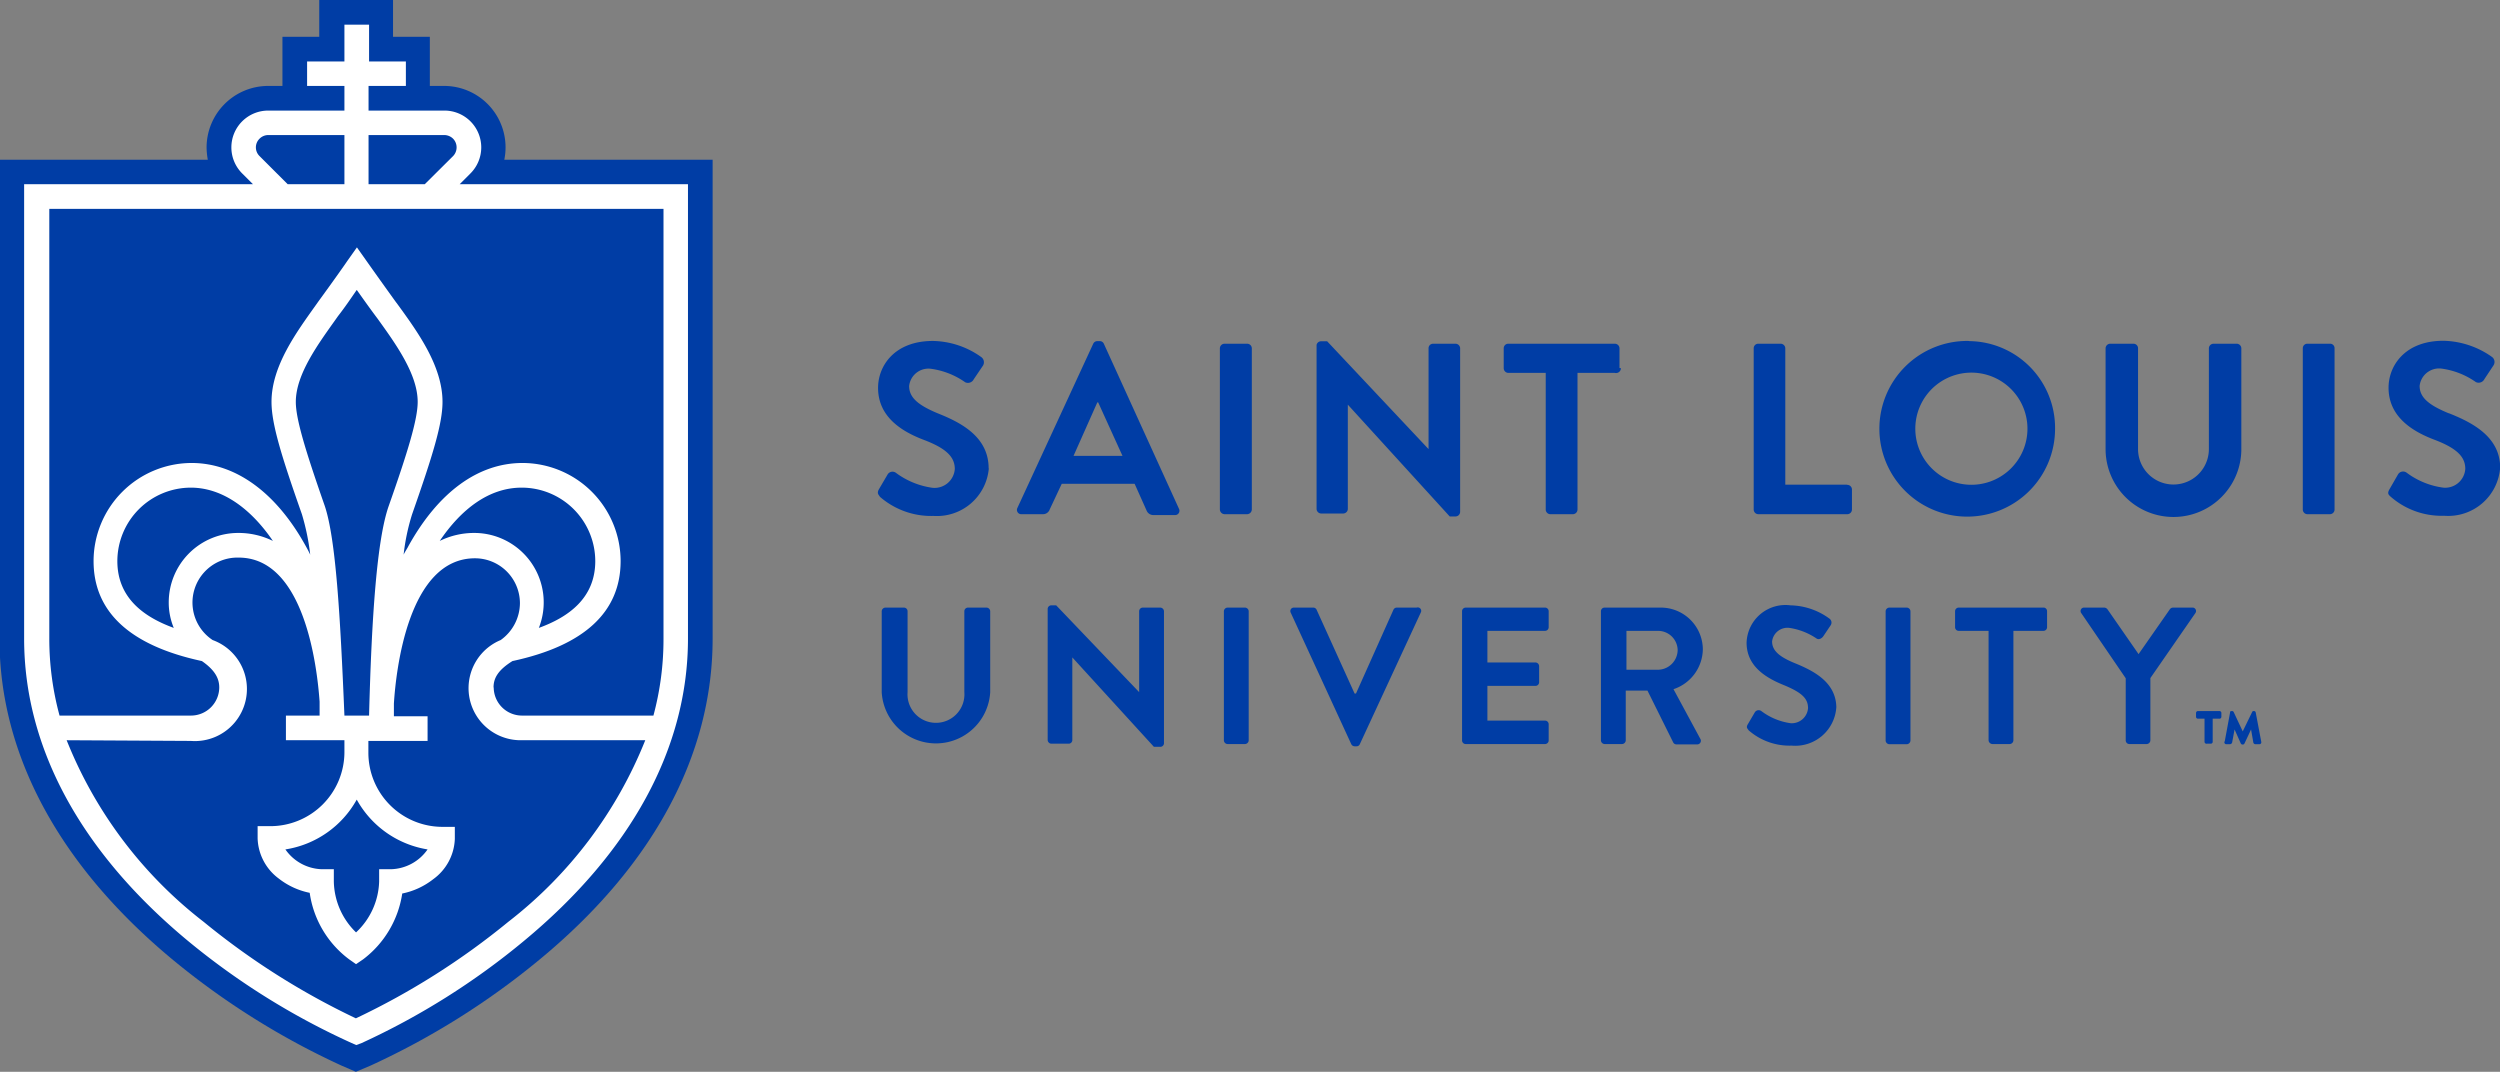 <svg id="Layer_1" data-name="Layer 1" xmlns="http://www.w3.org/2000/svg" viewBox="0 0 144.01 61.74"><rect x="0" y="0" width="144.01" height="61.74" fill="#808080" stroke="none"/><defs><style>.cls-1{fill:#003da5;}.cls-2{fill:#fff;}</style></defs><path class="cls-1" d="M139.57,79.34c-.91-.37-1.33-.73-1.33-1.26a.89.89,0,0,1,1-.78,3.78,3.78,0,0,1,1.56.61c.13.09.3,0,.39-.13l.43-.64a.28.28,0,0,0-.07-.37A3.92,3.92,0,0,0,139.3,76a2.24,2.24,0,0,0-2.53,2.15c0,1.33,1.06,2,2.11,2.43s1.43.77,1.43,1.34a.94.94,0,0,1-1,.87,3.63,3.63,0,0,1-1.69-.7.26.26,0,0,0-.38.08l-.41.7c-.1.18,0,.23.06.33a3.57,3.57,0,0,0,2.47.88,2.37,2.37,0,0,0,2.58-2.22C141.91,80.43,140.65,79.78,139.57,79.34Zm-31.7-3.21h-1a.22.22,0,0,0-.21.21v7.43a.22.22,0,0,0,.21.22h1a.22.22,0,0,0,.22-.22V76.34A.22.22,0,0,0,107.87,76.13Zm17.29,0h-4.57a.21.21,0,0,0-.21.21v7.43a.21.21,0,0,0,.21.22h4.57a.21.21,0,0,0,.21-.22v-.92a.21.21,0,0,0-.21-.21h-3.32v-2h2.77a.21.21,0,0,0,.21-.21v-.93a.22.22,0,0,0-.21-.21h-2.77V77.47h3.32a.21.21,0,0,0,.21-.21v-.92A.21.21,0,0,0,125.16,76.13Zm9.09,2.41a2.42,2.42,0,0,0-2.44-2.41H128.6a.21.21,0,0,0-.22.21v7.43a.22.22,0,0,0,.22.22h1a.22.22,0,0,0,.21-.22V80.91h1.25l1.49,3a.21.21,0,0,0,.18.1h1.18a.21.21,0,0,0,.19-.33l-1.54-2.85A2.46,2.46,0,0,0,134.25,78.54Zm-2.57,1.17h-1.83V77.47h1.83a1.13,1.13,0,0,1,1.12,1.09A1.15,1.15,0,0,1,131.68,79.71Zm-13.92-3.58h-1.14a.21.21,0,0,0-.19.12l-2.16,4.83h-.08L112,76.25a.21.21,0,0,0-.19-.12H110.7a.2.2,0,0,0-.19.29L114,84a.22.22,0,0,0,.19.12h.11a.2.2,0,0,0,.19-.12L118,76.42A.2.2,0,0,0,117.76,76.13ZM93,76.13H91.92a.21.21,0,0,0-.21.21V81a1.64,1.64,0,1,1-3.27,0V76.34a.21.21,0,0,0-.21-.21H87.16a.22.22,0,0,0-.21.21V81a3.13,3.13,0,0,0,6.25,0V76.34A.22.22,0,0,0,93,76.13Zm53,0h-1a.22.22,0,0,0-.22.21v7.43A.22.22,0,0,0,145,84h1a.22.22,0,0,0,.21-.22V76.34A.22.22,0,0,0,146,76.13Zm-43,0h-1a.21.21,0,0,0-.22.21V81h0L97,76h-.28a.21.21,0,0,0-.21.2v7.55a.22.22,0,0,0,.21.22h1a.21.21,0,0,0,.21-.22V79h0l4.7,5.15H103a.21.21,0,0,0,.21-.2V76.34A.22.22,0,0,0,103,76.13Zm59.48,0h-1.15a.23.23,0,0,0-.18.1l-1.8,2.58-1.79-2.58a.25.25,0,0,0-.18-.1h-1.15a.2.2,0,0,0-.18.32l2.56,3.75v3.57a.21.21,0,0,0,.21.22h1a.22.22,0,0,0,.21-.22V80.19l2.59-3.74A.2.2,0,0,0,162.44,76.13Zm-8.53,0H149a.21.21,0,0,0-.22.21v.92a.21.21,0,0,0,.22.21h1.71v6.3a.23.23,0,0,0,.22.22h1a.22.22,0,0,0,.21-.22v-6.3h1.72a.21.21,0,0,0,.22-.21v-.92A.21.21,0,0,0,153.91,76.13ZM99.75,60.94a.25.25,0,0,0-.24-.16h-.14a.26.26,0,0,0-.24.16l-4.36,9.44a.25.25,0,0,0,.24.37h1.22a.41.41,0,0,0,.4-.28L97.32,69h4.2l.68,1.52a.42.42,0,0,0,.41.28h1.22a.25.25,0,0,0,.24-.37ZM98,67.39l1.37-3.08h.05l1.4,3.08Zm-4.89.72c0-1.81-1.57-2.63-2.93-3.17-1.13-.47-1.65-.91-1.65-1.57a1.12,1.12,0,0,1,1.23-1,4.47,4.47,0,0,1,2,.78.37.37,0,0,0,.49-.17l.54-.8a.37.37,0,0,0-.09-.47,4.92,4.92,0,0,0-2.8-.94c-2.23,0-3.16,1.45-3.16,2.7,0,1.65,1.32,2.5,2.64,3s1.78,1,1.78,1.68a1.17,1.17,0,0,1-1.28,1.08,4.58,4.58,0,0,1-2.12-.87.33.33,0,0,0-.47.1l-.51.87c-.12.23,0,.3.07.42a4.5,4.5,0,0,0,3.09,1.1A3,3,0,0,0,93.12,68.11ZM108,60.93h-1.3a.27.27,0,0,0-.27.26v9.29a.28.28,0,0,0,.27.27H108a.28.28,0,0,0,.27-.27V61.19A.27.27,0,0,0,108,60.93Zm62.38,0h-1.31a.26.26,0,0,0-.26.26v9.29a.27.27,0,0,0,.26.27h1.31a.27.27,0,0,0,.26-.27V61.19A.26.26,0,0,0,170.42,60.93Zm-5.38,0h-1.33a.27.27,0,0,0-.27.26V67a2,2,0,1,1-4.08,0V61.19a.26.26,0,0,0-.27-.26h-1.33a.27.27,0,0,0-.27.26V67a3.91,3.91,0,0,0,7.82,0V61.19A.27.27,0,0,0,165,60.93Zm12.2,4c-1.14-.47-1.66-.91-1.66-1.57a1.13,1.13,0,0,1,1.24-1,4.47,4.47,0,0,1,2,.78.37.37,0,0,0,.49-.17l.53-.8a.36.36,0,0,0-.08-.47,5,5,0,0,0-2.81-.94c-2.23,0-3.16,1.45-3.16,2.7,0,1.65,1.32,2.5,2.64,3s1.78,1,1.78,1.68a1.16,1.16,0,0,1-1.27,1.08,4.52,4.52,0,0,1-2.12-.87.34.34,0,0,0-.48.1l-.5.87c-.13.23-.06.3.07.42a4.46,4.46,0,0,0,3.08,1.1,3,3,0,0,0,3.23-2.78C180.17,66.3,178.6,65.48,177.24,64.94Zm-34.66,4.12H139V61.19a.27.27,0,0,0-.27-.26h-1.29a.26.26,0,0,0-.26.26v9.29a.27.27,0,0,0,.26.27h5.14a.27.27,0,0,0,.26-.27V69.33A.27.27,0,0,0,142.58,69.06Zm7-8.28a5.06,5.06,0,1,0,5,5.07A5,5,0,0,0,149.62,60.78Zm0,8.28a3.23,3.23,0,0,1,0-6.45,3.23,3.23,0,1,1,0,6.45Zm-20.09-6.72V61.19a.27.27,0,0,0-.27-.26h-6.13a.26.26,0,0,0-.27.26v1.15a.27.27,0,0,0,.27.27h2.15v7.87a.27.27,0,0,0,.26.27h1.31a.27.27,0,0,0,.26-.27V62.61h2.15A.28.28,0,0,0,129.53,62.34ZM120,60.93h-1.29a.26.26,0,0,0-.26.26V67h0l-5.84-6.21h-.35A.26.26,0,0,0,112,61v9.44a.27.27,0,0,0,.26.27h1.28a.27.27,0,0,0,.26-.27v-6h0l5.87,6.44H120a.27.27,0,0,0,.27-.26V61.19A.27.27,0,0,0,120,60.93Z" transform="translate(-36.16 -41.13)"/><path class="cls-1" d="M163.15,83.86V82.53h-.38a.11.11,0,0,1-.11-.11V82.2a.11.11,0,0,1,.11-.11H164a.11.11,0,0,1,.12.11v.22a.11.11,0,0,1-.12.11h-.38v1.33a.11.11,0,0,1-.11.11h-.23A.11.11,0,0,1,163.15,83.86Zm1.16,0,.31-1.68c0-.05,0-.09.11-.09h0a.1.1,0,0,1,.1.06l.52,1.11.54-1.11a.09.09,0,0,1,.1-.06h0a.1.1,0,0,1,.11.09l.32,1.69a.11.11,0,0,1-.11.13h-.24a.13.13,0,0,1-.11-.1l-.13-.75-.38.81a.11.11,0,0,1-.1.06h0a.12.12,0,0,1-.11-.06l-.36-.81-.14.75a.14.14,0,0,1-.12.1h-.21A.11.11,0,0,1,164.31,83.83Z" transform="translate(-36.16 -41.13)"/><path class="cls-1" d="M55.85,102.52a44.15,44.15,0,0,1-9.72-6.09c-6.52-5.4-10-11.8-10-18.51V50.33h12a4.17,4.17,0,0,1-.07-.71,3.55,3.55,0,0,1,3.54-3.54h.83V43.25h2.12V41.13h4.25v2.12h2.12v2.83h.83a3.54,3.54,0,0,1,3.46,4.25h12V77.92c0,6.71-3.44,13.11-10,18.51a44.15,44.15,0,0,1-9.72,6.09l-.83.35Z" transform="translate(-36.16 -41.13)"/><path class="cls-2" d="M56.68,101.33l-.27-.12A42,42,0,0,1,47,95.34c-6.18-5.12-9.45-11.14-9.45-17.42V51.74H50.73l-.62-.62a2.12,2.12,0,0,1,1.5-3.62H56V46.08H53.85V44.67H56V42.55h1.42v2.12h2.12v1.41H57.39V47.5h4.37a2.12,2.12,0,0,1,1.5,3.62l-.62.62H75.79V77.92c0,6.28-3.27,12.3-9.46,17.42A42.05,42.05,0,0,1,57,101.21ZM40,83.77a24.82,24.82,0,0,0,7.89,10.46,42.62,42.62,0,0,0,8.77,5.56,42.59,42.59,0,0,0,8.78-5.56,24.9,24.9,0,0,0,7.89-10.46H66.21A3,3,0,0,1,65,78a2.63,2.63,0,0,0,1.11-2.13,2.59,2.59,0,0,0-2.59-2.58c-3.84,0-4.55,6.44-4.67,8.37,0,.28,0,.53,0,.73h1.94v1.42H57.38v.68a4.27,4.27,0,0,0,4.27,4.27h.71v.7a3,3,0,0,1-1.25,2.32,4.25,4.25,0,0,1-1.78.82,5.83,5.83,0,0,1-2.25,3.79l-.41.28-.4-.28A5.79,5.79,0,0,1,54,92.56a4.25,4.25,0,0,1-1.78-.82A3,3,0,0,1,51,89.43v-.71h.71A4.27,4.27,0,0,0,56,84.45v-.68H52.63V82.35h1.94c0-.22,0-.49,0-.8-.14-2-.87-8.3-4.66-8.3A2.59,2.59,0,0,0,48.41,78a3,3,0,0,1-1.26,5.81ZM52.6,90.06a2.65,2.65,0,0,0,2.08,1.14h.71v.71a4.19,4.19,0,0,0,1.28,2.93A4.17,4.17,0,0,0,58,91.91V91.2h.7a2.65,2.65,0,0,0,2.09-1.14,5.7,5.7,0,0,1-4.08-2.87A5.7,5.7,0,0,1,52.6,90.06Zm12-9.33a1.63,1.63,0,0,0,1.62,1.62h7.58a16.89,16.89,0,0,0,.58-4.43V53.16H39V77.92a16.89,16.89,0,0,0,.59,4.43h7.57a1.63,1.63,0,0,0,1.63-1.62c0-.52-.25-1-1-1.52-4.14-.89-6.24-2.83-6.24-5.76a5.66,5.66,0,0,1,5.65-5.65c2.53,0,4.87,1.7,6.57,4.78.09.16.18.33.26.5a13.36,13.36,0,0,0-.48-2.33c-1.19-3.38-1.75-5.21-1.75-6.47,0-2.06,1.43-4,2.57-5.6l.12-.17c.87-1.19,1.65-2.3,1.65-2.31l.58-.82.58.82s.79,1.12,1.65,2.31l.12.16c1.15,1.58,2.58,3.55,2.58,5.61,0,1.27-.57,3.1-1.75,6.47a12.21,12.21,0,0,0-.49,2.33c.09-.19.19-.32.28-.5,1.71-3.08,4-4.78,6.57-4.78a5.66,5.66,0,0,1,5.65,5.65c0,2.93-2.09,4.87-6.23,5.76C64.83,79.74,64.59,80.21,64.59,80.73ZM56,82.35h1.42c.15-5.82.46-10.16,1.13-12.07,1.11-3.15,1.67-5,1.67-6,0-1.6-1.28-3.36-2.3-4.78l-.12-.16c-.41-.55-.79-1.09-1.09-1.51-.29.42-.68,1-1.08,1.51l-.12.17c-1,1.41-2.31,3.17-2.31,4.77,0,1,.57,2.85,1.67,6C55.5,72.17,55.76,76.53,56,82.35ZM47.15,69.22a4.24,4.24,0,0,0-4.23,4.23c0,2.14,1.55,3.23,3.25,3.85a3.82,3.82,0,0,1-.29-1.47,4,4,0,0,1,4-4,4.47,4.47,0,0,1,2,.46C50.64,70.47,49,69.22,47.15,69.22Zm16.33,2.61A4,4,0,0,1,67.2,77.3c1.7-.62,3.25-1.71,3.25-3.85a4.24,4.24,0,0,0-4.24-4.23c-1.89,0-3.49,1.25-4.72,3.07A4.48,4.48,0,0,1,63.48,71.83ZM57.39,51.74h3.24l1.63-1.62a.72.72,0,0,0,0-1,.73.73,0,0,0-.5-.21H57.39Zm-4.66,0H56V48.91H51.61a.71.71,0,0,0-.5.21.7.7,0,0,0,0,1Z" transform="translate(-36.16 -41.13)"/></svg>